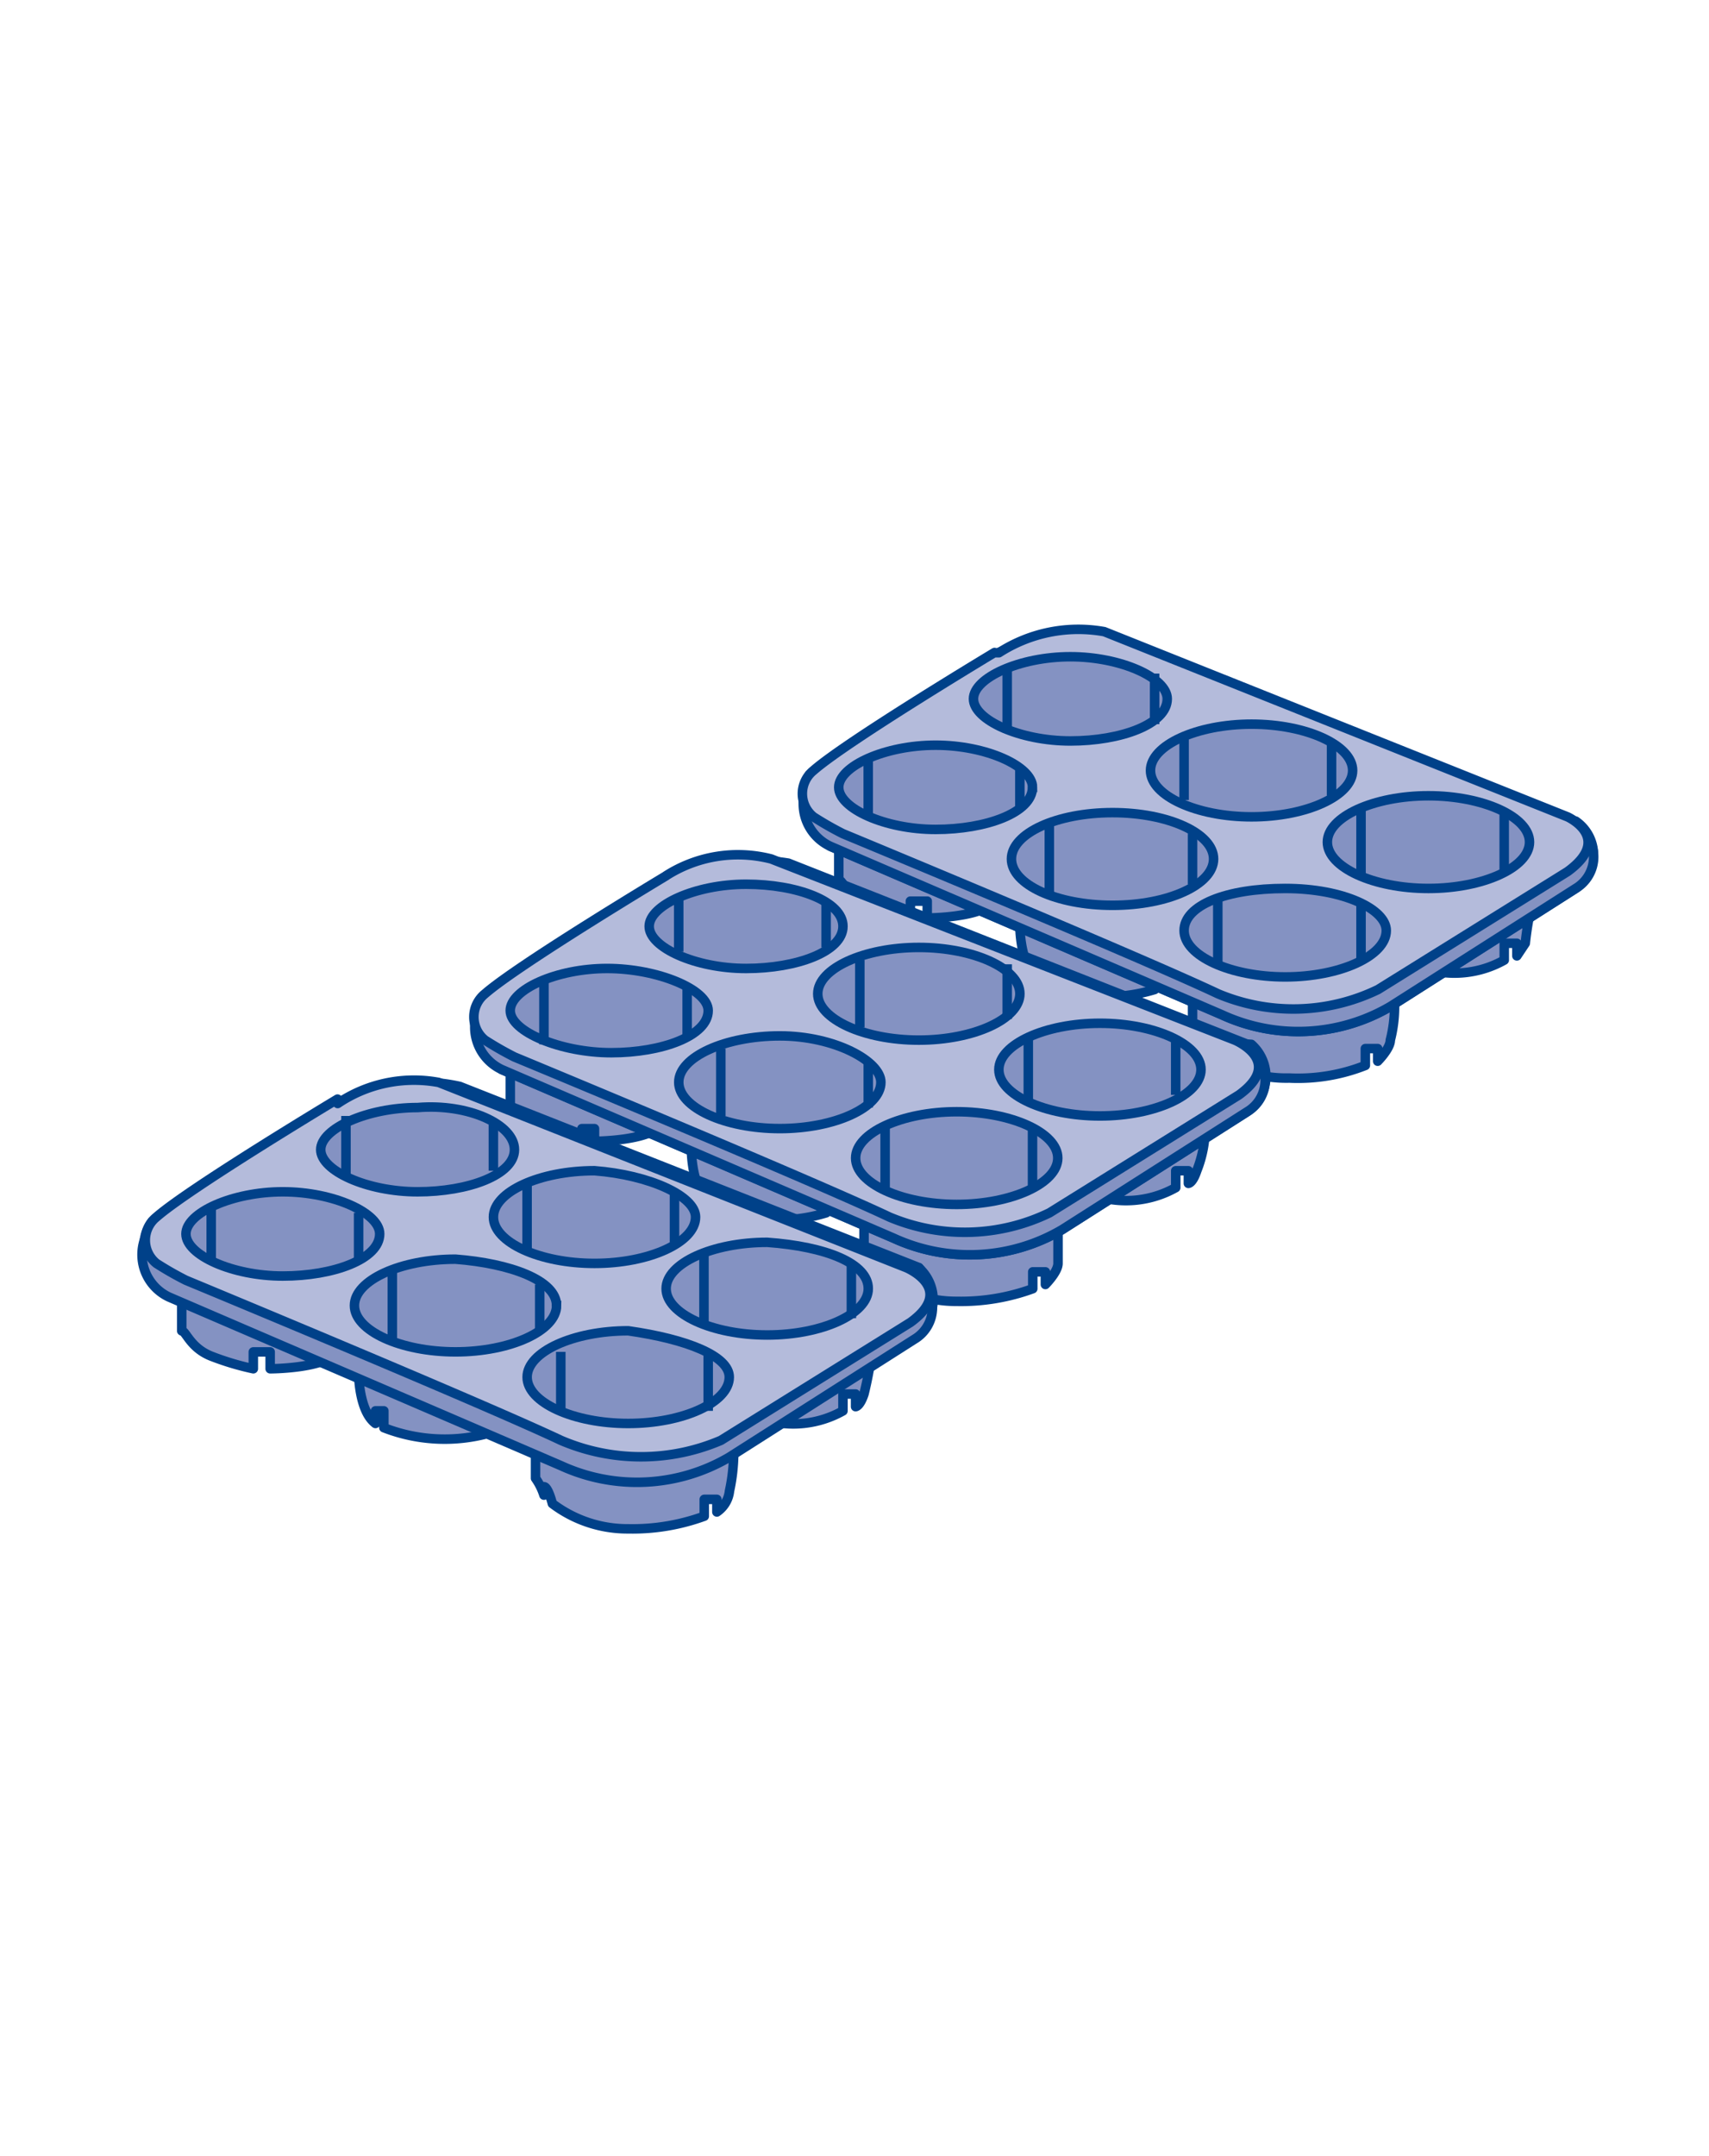 <svg xmlns="http://www.w3.org/2000/svg" width="36" height="45.4" viewBox="0 0 36 45.4">
  <g id="tray-3x-icon" transform="translate(-5)">
    <rect id="Rechteck_88" data-name="Rechteck 88" width="36" height="45.4" transform="translate(5)" fill="#fff"/>
    <g id="Gruppe_471" data-name="Gruppe 471" transform="translate(2.533 1.204)">
      <g id="Gruppe_464" data-name="Gruppe 464" transform="translate(19.369 12.045)">
        <g id="Gruppe_462" data-name="Gruppe 462" transform="translate(0.026 0.138)">
          <path id="Pfad_2350" data-name="Pfad 2350" d="M22,16.987v.8c.089,0,.177.355.621.532a5.742,5.742,0,0,0,.887.266v-.355h.355v.355s1.153,0,1.42-.355l.266-.887L22.621,16.1Z" transform="translate(-21.259 -12.64)" fill="#8492c2" stroke="#004189" stroke-linecap="round" stroke-linejoin="round" stroke-width="0.2"/>
          <path id="Pfad_2351" data-name="Pfad 2351" d="M26.3,19.032s0,.8.355,1.065v-.266l.177.177v.266a3.529,3.529,0,0,0,2.307.089v-.71L26.832,18.5l-.532.532Z" transform="translate(-21.744 -12.911)" fill="#8492c2" stroke="#004189" stroke-linecap="round" stroke-linejoin="round" stroke-width="0.2"/>
          <path id="Pfad_2352" data-name="Pfad 2352" d="M35.855,19.841a2.14,2.14,0,0,0,1.686-.177v-.355h.266v.266l.177-.266a6.628,6.628,0,0,1,.177-.976l-.887-.532L35.5,19.308l.355.532Z" transform="translate(-22.782 -12.832)" fill="#8492c2" stroke="#004189" stroke-linecap="round" stroke-linejoin="round" stroke-width="0.2"/>
          <path id="Pfad_2353" data-name="Pfad 2353" d="M30.4,20.844v.532c.089,0,.177.266.177.355v-.177c.089,0,.177.355.177.355a2.733,2.733,0,0,0,1.686.532,3.863,3.863,0,0,0,1.6-.266V21.82H34.3v.266s.266-.266.266-.444a2.854,2.854,0,0,0,.089-.71l-1.6-.532-2.662.444Z" transform="translate(-22.207 -13.125)" fill="#8492c2" stroke="#004189" stroke-linecap="round" stroke-linejoin="round" stroke-width="0.2"/>
          <path id="Pfad_2354" data-name="Pfad 2354" d="M21.378,15.5c-.532.71.355,1.508.355,1.508l8.251,3.549a3.838,3.838,0,0,0,3.549-.177l3.9-2.484a.859.859,0,0,0,0-1.42L21.29,15.5h.089Z" transform="translate(-21.17 -12.572)" fill="#fff" stroke="#004189" stroke-linecap="round" stroke-linejoin="round" stroke-width="0.2"/>
          <path id="Pfad_2355" data-name="Pfad 2355" d="M25.188,12.644s-3.105,1.863-3.815,2.484.621,1.331.621,1.331,6.21,2.573,7.9,3.371a4.089,4.089,0,0,0,3.371-.089l3.105-1.952a8.68,8.68,0,0,0,.976-.71.649.649,0,0,0,0-.976l-9.671-3.815a3.716,3.716,0,0,0-2.573.355h.089Z" transform="translate(-21.165 -12.2)" fill="#fff" stroke="#004189" stroke-linecap="round" stroke-linejoin="round" stroke-width="0.2"/>
        </g>
        <g id="Gruppe_463" data-name="Gruppe 463">
          <path id="Pfad_2356" data-name="Pfad 2356" d="M21.374,15.5a.985.985,0,0,0,.355,1.508l8.251,3.549a3.838,3.838,0,0,0,3.549-.177l3.9-2.484a.773.773,0,0,0,0-1.331L21.374,15.5Z" transform="translate(-21.14 -12.435)" fill="#8492c2" stroke="#004189" stroke-linecap="round" stroke-linejoin="round" stroke-width="0.2"/>
          <path id="Pfad_2357" data-name="Pfad 2357" d="M25.185,12.537S22.08,14.4,21.37,15.022a.626.626,0,0,0,0,.976,6.886,6.886,0,0,0,.621.355s6.21,2.573,7.9,3.371a4.089,4.089,0,0,0,3.371-.089l3.992-2.484c.976-.71,0-1.153,0-1.153l-9.759-3.9a3.085,3.085,0,0,0-2.218.444h-.089Z" transform="translate(-21.136 -12.045)" fill="#b4bbdb" stroke="#004189" stroke-linecap="round" stroke-linejoin="round" stroke-width="0.2"/>
        </g>
        <path id="Pfad_2358" data-name="Pfad 2358" d="M26.081,15.687c0,.532-.976.887-2.041.887S22,16.131,22,15.687s.976-.887,2.041-.887,2.041.444,2.041.887Z" transform="translate(-21.234 -12.356)" fill="#8492c2" stroke="#004189" stroke-miterlimit="10" stroke-width="0.2"/>
        <path id="Pfad_2359" data-name="Pfad 2359" d="M29.281,13.587c0,.532-.976.887-2.041.887s-2.041-.444-2.041-.887.976-.887,2.041-.887S29.281,13.144,29.281,13.587Z" transform="translate(-21.595 -12.119)" fill="#8492c2" stroke="#004189" stroke-miterlimit="10" stroke-width="0.2"/>
        <ellipse id="Ellipse_6" data-name="Ellipse 6" cx="2.129" cy="0.976" rx="2.129" ry="0.976" transform="translate(4.404 3.864)" fill="#8492c2" stroke="#004189" stroke-miterlimit="10" stroke-width="0.2"/>
        <path id="Pfad_2360" data-name="Pfad 2360" d="M33.659,15.276c0,.532-.976.976-2.129.976s-2.129-.444-2.129-.976.976-.976,2.129-.976S33.659,14.744,33.659,15.276Z" transform="translate(-22.068 -12.299)" fill="#8492c2" stroke="#004189" stroke-miterlimit="10" stroke-width="0.2"/>
        <path id="Pfad_2361" data-name="Pfad 2361" d="M37.859,16.976c0,.532-.976.976-2.129.976s-2.129-.444-2.129-.976S34.576,16,35.729,16,37.859,16.444,37.859,16.976Z" transform="translate(-22.542 -12.491)" fill="#8492c2" stroke="#004189" stroke-miterlimit="10" stroke-width="0.2"/>
        <line id="Linie_996" data-name="Linie 996" y1="0.887" transform="translate(4.581 2.888)" fill="none" stroke="#004189" stroke-miterlimit="10" stroke-width="0.2"/>
        <line id="Linie_997" data-name="Linie 997" y2="1.242" transform="translate(1.387 2.711)" fill="none" stroke="#004189" stroke-miterlimit="10" stroke-width="0.2"/>
        <line id="Linie_998" data-name="Linie 998" y1="1.065" transform="translate(7.42 0.936)" fill="none" stroke="#004189" stroke-miterlimit="10" stroke-width="0.2"/>
        <line id="Linie_999" data-name="Linie 999" y2="1.331" transform="translate(4.315 0.847)" fill="none" stroke="#004189" stroke-miterlimit="10" stroke-width="0.2"/>
        <line id="Linie_1000" data-name="Linie 1000" y1="1.065" transform="translate(11.147 2.444)" fill="none" stroke="#004189" stroke-miterlimit="10" stroke-width="0.2"/>
        <line id="Linie_1001" data-name="Linie 1001" y2="1.331" transform="translate(8.041 2.267)" fill="none" stroke="#004189" stroke-miterlimit="10" stroke-width="0.2"/>
        <line id="Linie_1002" data-name="Linie 1002" y1="1.242" transform="translate(14.784 3.864)" fill="none" stroke="#004189" stroke-miterlimit="10" stroke-width="0.2"/>
        <line id="Linie_1003" data-name="Linie 1003" y2="1.42" transform="translate(11.768 3.775)" fill="none" stroke="#004189" stroke-miterlimit="10" stroke-width="0.2"/>
        <line id="Linie_1004" data-name="Linie 1004" y1="1.065" transform="translate(8.219 4.307)" fill="none" stroke="#004189" stroke-miterlimit="10" stroke-width="0.2"/>
        <line id="Linie_1005" data-name="Linie 1005" y2="1.42" transform="translate(5.202 4.13)" fill="none" stroke="#004189" stroke-miterlimit="10" stroke-width="0.2"/>
        <path id="Pfad_2362" data-name="Pfad 2362" d="M34.459,19.087c0,.532-.976.976-2.129.976S30.2,19.62,30.2,19.087s.887-.887,2.129-.887S34.459,18.644,34.459,19.087Z" transform="translate(-22.159 -12.739)" fill="#8492c2" stroke="#004189" stroke-miterlimit="10" stroke-width="0.2"/>
        <line id="Linie_1006" data-name="Linie 1006" y1="1.153" transform="translate(11.768 5.816)" fill="none" stroke="#004189" stroke-miterlimit="10" stroke-width="0.2"/>
        <line id="Linie_1007" data-name="Linie 1007" y2="1.331" transform="translate(8.751 5.727)" fill="none" stroke="#004189" stroke-miterlimit="10" stroke-width="0.2"/>
      </g>
      <g id="Gruppe_467" data-name="Gruppe 467" transform="translate(12.449 16.796)">
        <g id="Gruppe_465" data-name="Gruppe 465" transform="translate(0.026 0.121)">
          <path id="Pfad_2363" data-name="Pfad 2363" d="M14.2,22.376v.8c.089,0,.177.355.621.532a5.742,5.742,0,0,0,.887.266v-.355h.266v.266s1.153,0,1.42-.355l.266-.887L14.732,21.4l-.532.976Z" transform="translate(-13.459 -17.972)" fill="#8492c2" stroke="#004189" stroke-linecap="round" stroke-linejoin="round" stroke-width="0.2"/>
          <path id="Pfad_2364" data-name="Pfad 2364" d="M18.5,24.332s0,.8.355,1.065v-.266l.177.177v.266a3.529,3.529,0,0,0,2.307.089v-.71L19.032,23.8l-.532.532Z" transform="translate(-13.944 -18.243)" fill="#8492c2" stroke="#004189" stroke-linecap="round" stroke-linejoin="round" stroke-width="0.2"/>
          <path id="Pfad_2365" data-name="Pfad 2365" d="M28.055,25.241a2.14,2.14,0,0,0,1.686-.177v-.355h.266v.266s.089,0,.177-.266a2.482,2.482,0,0,0,.177-.976l-.887-.532L27.7,24.708Z" transform="translate(-14.982 -18.175)" fill="#8492c2" stroke="#004189" stroke-linecap="round" stroke-linejoin="round" stroke-width="0.2"/>
          <path id="Pfad_2366" data-name="Pfad 2366" d="M22.6,26.144v.532c.089,0,.177.266.177.355v-.177c.089,0,.177.355.177.355a2.621,2.621,0,0,0,1.6.532,4.408,4.408,0,0,0,1.6-.266V27.12h.266v.266s.266-.266.266-.444v-.8l-1.42-.444Z" transform="translate(-14.407 -18.457)" fill="#8492c2" stroke="#004189" stroke-linecap="round" stroke-linejoin="round" stroke-width="0.2"/>
          <path id="Pfad_2367" data-name="Pfad 2367" d="M13.578,20.8c-.532.71.355,1.508.355,1.508l8.251,3.549a3.838,3.838,0,0,0,3.549-.177l3.9-2.484a.9.9,0,0,0,.089-1.42L13.578,20.8Z" transform="translate(-13.37 -17.904)" fill="#fff" stroke="#004189" stroke-linecap="round" stroke-linejoin="round" stroke-width="0.2"/>
          <path id="Pfad_2368" data-name="Pfad 2368" d="M17.388,17.948s-3.105,1.863-3.815,2.484.621,1.331.621,1.331,6.21,2.573,7.9,3.371a4.089,4.089,0,0,0,3.371-.089l3.105-1.952a8.68,8.68,0,0,0,.976-.71.679.679,0,0,0,.089-.976l-9.671-3.815a4.406,4.406,0,0,0-2.573.355Z" transform="translate(-13.365 -17.536)" fill="#fff" stroke="#004189" stroke-linecap="round" stroke-linejoin="round" stroke-width="0.2"/>
        </g>
        <g id="Gruppe_466" data-name="Gruppe 466" transform="translate(0 0)">
          <path id="Pfad_2369" data-name="Pfad 2369" d="M13.574,20.8a.985.985,0,0,0,.355,1.508l8.251,3.549a3.838,3.838,0,0,0,3.549-.177l3.9-2.484a.773.773,0,0,0,0-1.331L13.574,20.8Z" transform="translate(-13.34 -17.784)" fill="#8492c2" stroke="#004189" stroke-linecap="round" stroke-linejoin="round" stroke-width="0.2"/>
          <path id="Pfad_2370" data-name="Pfad 2370" d="M17.385,17.844s-3.105,1.863-3.815,2.484a.626.626,0,0,0,0,.976,6.886,6.886,0,0,0,.621.355s6.21,2.573,7.9,3.371a4.089,4.089,0,0,0,3.371-.089l3.992-2.484c.976-.71-.089-1.153-.089-1.153L19.6,17.489a2.814,2.814,0,0,0-2.218.355Z" transform="translate(-13.336 -17.4)" fill="#b4bbdb" stroke="#004189" stroke-linecap="round" stroke-linejoin="round" stroke-width="0.2"/>
        </g>
        <path id="Pfad_2371" data-name="Pfad 2371" d="M18.37,20.987c0,.532-.976.887-2.041.887s-2.129-.444-2.129-.887.976-.887,2.041-.887S18.37,20.544,18.37,20.987Z" transform="translate(-13.434 -17.705)" fill="#8492c2" stroke="#004189" stroke-miterlimit="10" stroke-width="0.2"/>
        <path id="Pfad_2372" data-name="Pfad 2372" d="M21.581,18.987c0,.532-.976.887-2.041.887s-2.041-.444-2.041-.887.976-.887,2.041-.887S21.581,18.455,21.581,18.987Z" transform="translate(-13.806 -17.479)" fill="#8492c2" stroke="#004189" stroke-miterlimit="10" stroke-width="0.2"/>
        <path id="Pfad_2373" data-name="Pfad 2373" d="M22.459,22.676c0,.532-.976.976-2.129.976s-2.129-.444-2.129-.976.976-.976,2.129-.976S22.459,22.232,22.459,22.676Z" transform="translate(-13.885 -17.885)" fill="#8492c2" stroke="#004189" stroke-miterlimit="10" stroke-width="0.2"/>
        <path id="Pfad_2374" data-name="Pfad 2374" d="M25.759,20.576c0,.532-.976.976-2.129.976s-2.129-.444-2.129-.976.976-.976,2.129-.976S25.759,20.044,25.759,20.576Z" transform="translate(-14.257 -17.648)" fill="#8492c2" stroke="#004189" stroke-miterlimit="10" stroke-width="0.2"/>
        <path id="Pfad_2375" data-name="Pfad 2375" d="M30.059,22.376c0,.532-.976.976-2.129.976s-2.129-.444-2.129-.976.976-.976,2.129-.976S30.059,21.844,30.059,22.376Z" transform="translate(-14.742 -17.851)" fill="#8492c2" stroke="#004189" stroke-miterlimit="10" stroke-width="0.2"/>
        <line id="Linie_1008" data-name="Linie 1008" y1="1.065" transform="translate(4.493 2.75)" fill="none" stroke="#004189" stroke-miterlimit="10" stroke-width="0.2"/>
        <line id="Linie_1009" data-name="Linie 1009" y2="1.331" transform="translate(1.476 2.662)" fill="none" stroke="#004189" stroke-miterlimit="10" stroke-width="0.2"/>
        <line id="Linie_1010" data-name="Linie 1010" y1="0.976" transform="translate(7.42 0.976)" fill="none" stroke="#004189" stroke-miterlimit="10" stroke-width="0.2"/>
        <line id="Linie_1011" data-name="Linie 1011" y2="1.153" transform="translate(4.315 0.887)" fill="none" stroke="#004189" stroke-miterlimit="10" stroke-width="0.2"/>
        <line id="Linie_1012" data-name="Linie 1012" y1="1.153" transform="translate(11.235 2.307)" fill="none" stroke="#004189" stroke-miterlimit="10" stroke-width="0.2"/>
        <line id="Linie_1013" data-name="Linie 1013" y2="1.42" transform="translate(8.13 2.218)" fill="none" stroke="#004189" stroke-miterlimit="10" stroke-width="0.2"/>
        <line id="Linie_1014" data-name="Linie 1014" y1="1.153" transform="translate(14.784 3.904)" fill="none" stroke="#004189" stroke-miterlimit="10" stroke-width="0.2"/>
        <line id="Linie_1015" data-name="Linie 1015" y2="1.331" transform="translate(11.679 3.815)" fill="none" stroke="#004189" stroke-miterlimit="10" stroke-width="0.2"/>
        <line id="Linie_1016" data-name="Linie 1016" y1="0.976" transform="translate(8.308 4.347)" fill="none" stroke="#004189" stroke-miterlimit="10" stroke-width="0.2"/>
        <line id="Linie_1017" data-name="Linie 1017" y2="1.42" transform="translate(5.202 4.081)" fill="none" stroke="#004189" stroke-miterlimit="10" stroke-width="0.2"/>
        <path id="Pfad_2376" data-name="Pfad 2376" d="M26.659,24.476c0,.532-.976.976-2.129.976s-2.129-.444-2.129-.976.976-.976,2.129-.976S26.659,23.944,26.659,24.476Z" transform="translate(-14.359 -18.088)" fill="#8492c2" stroke="#004189" stroke-miterlimit="10" stroke-width="0.2"/>
        <line id="Linie_1018" data-name="Linie 1018" y1="1.242" transform="translate(11.768 5.767)" fill="none" stroke="#004189" stroke-miterlimit="10" stroke-width="0.2"/>
        <line id="Linie_1019" data-name="Linie 1019" y2="1.331" transform="translate(8.663 5.678)" fill="none" stroke="#004189" stroke-miterlimit="10" stroke-width="0.2"/>
      </g>
      <g id="Gruppe_470" data-name="Gruppe 470" transform="translate(5.467 21.538)">
        <g id="Gruppe_468" data-name="Gruppe 468" transform="translate(0.037 0.049)">
          <path id="Pfad_2377" data-name="Pfad 2377" d="M6.4,27.687v.8c.089,0,.177.355.621.532a5.742,5.742,0,0,0,.887.266v-.355h.355v.355s1.153,0,1.42-.355l.266-.887L7.021,26.8Z" transform="translate(-5.609 -23.251)" fill="#8492c2" stroke="#004189" stroke-linecap="round" stroke-linejoin="round" stroke-width="0.2"/>
          <path id="Pfad_2378" data-name="Pfad 2378" d="M10.6,29.632s0,.8.355,1.065v-.266h.177v.355a3.529,3.529,0,0,0,2.307.089v-.71L11.132,29.1l-.532.532Z" transform="translate(-6.083 -23.511)" fill="#8492c2" stroke="#004189" stroke-linecap="round" stroke-linejoin="round" stroke-width="0.2"/>
          <path id="Pfad_2379" data-name="Pfad 2379" d="M20.166,30.541a2.14,2.14,0,0,0,1.686-.177v-.355h.266v.266s.089,0,.177-.266a7.909,7.909,0,0,0,.177-.976l-.887-.532L19.9,29.92Z" transform="translate(-7.132 -23.443)" fill="#8492c2" stroke="#004189" stroke-linecap="round" stroke-linejoin="round" stroke-width="0.2"/>
          <path id="Pfad_2380" data-name="Pfad 2380" d="M14.8,31.544v.532a1.3,1.3,0,0,1,.177.355v-.177c.089,0,.177.355.177.355a2.621,2.621,0,0,0,1.6.532,4.408,4.408,0,0,0,1.6-.266V32.52h.266v.266a.612.612,0,0,0,.266-.444,3.9,3.9,0,0,0,.089-.8L17.55,31.1l-2.75.444Z" transform="translate(-6.556 -23.736)" fill="#8492c2" stroke="#004189" stroke-linecap="round" stroke-linejoin="round" stroke-width="0.2"/>
          <path id="Pfad_2381" data-name="Pfad 2381" d="M5.678,26.1c-.532.71.355,1.508.355,1.508l8.251,3.549a3.838,3.838,0,0,0,3.549-.177l3.9-2.484a.9.9,0,0,0,.089-1.42L5.678,26.1Z" transform="translate(-5.508 -23.172)" fill="#fff" stroke="#004189" stroke-linecap="round" stroke-linejoin="round" stroke-width="0.2"/>
          <path id="Pfad_2382" data-name="Pfad 2382" d="M9.588,23.244s-3.105,1.863-3.815,2.484.621,1.331.621,1.331,6.21,2.573,7.9,3.371a4.089,4.089,0,0,0,3.371-.089l3.105-1.952a8.68,8.68,0,0,0,.976-.71.679.679,0,0,0,.089-.976l-9.671-3.815a3.716,3.716,0,0,0-2.573.355Z" transform="translate(-5.515 -22.8)" fill="#fff" stroke="#004189" stroke-linecap="round" stroke-linejoin="round" stroke-width="0.2"/>
        </g>
        <g id="Gruppe_469" data-name="Gruppe 469">
          <path id="Pfad_2383" data-name="Pfad 2383" d="M5.674,26.2a.985.985,0,0,0,.355,1.508l8.251,3.549a3.838,3.838,0,0,0,3.549-.177l3.9-2.484a.773.773,0,0,0,0-1.331L5.674,26.2Z" transform="translate(-5.467 -23.135)" fill="#8492c2" stroke="#004189" stroke-linecap="round" stroke-linejoin="round" stroke-width="0.2"/>
          <path id="Pfad_2384" data-name="Pfad 2384" d="M9.585,23.149S6.48,25.012,5.77,25.633a.626.626,0,0,0,0,.976,6.886,6.886,0,0,0,.621.355s6.21,2.573,7.9,3.371a4.274,4.274,0,0,0,3.371,0l3.992-2.484c.976-.71-.089-1.153-.089-1.153l-9.848-3.9a2.872,2.872,0,0,0-2.129.444h0Z" transform="translate(-5.475 -22.745)" fill="#b4bbdb" stroke="#004189" stroke-linecap="round" stroke-linejoin="round" stroke-width="0.2"/>
        </g>
        <path id="Pfad_2385" data-name="Pfad 2385" d="M10.581,26.287c0,.532-.976.887-2.041.887S6.5,26.731,6.5,26.287s.976-.887,2.041-.887S10.581,25.844,10.581,26.287Z" transform="translate(-5.583 -23.044)" fill="#8492c2" stroke="#004189" stroke-miterlimit="10" stroke-width="0.2"/>
        <path id="Pfad_2386" data-name="Pfad 2386" d="M13.781,24.286c0,.532-.976.887-2.041.887S9.7,24.729,9.7,24.286s.976-.887,2.041-.887C12.805,23.31,13.781,23.753,13.781,24.286Z" transform="translate(-5.944 -22.817)" fill="#8492c2" stroke="#004189" stroke-miterlimit="10" stroke-width="0.2"/>
        <path id="Pfad_2387" data-name="Pfad 2387" d="M14.759,27.976c0,.532-.976.976-2.129.976s-2.129-.444-2.129-.976S11.476,27,12.629,27c1.153.089,2.129.444,2.129.976Z" transform="translate(-6.035 -23.225)" fill="#8492c2" stroke="#004189" stroke-miterlimit="10" stroke-width="0.2"/>
        <path id="Pfad_2388" data-name="Pfad 2388" d="M18.059,25.876c0,.532-.976.976-2.129.976s-2.129-.444-2.129-.976.976-.976,2.129-.976C17.083,24.989,18.059,25.432,18.059,25.876Z" transform="translate(-6.407 -22.988)" fill="#8492c2" stroke="#004189" stroke-miterlimit="10" stroke-width="0.2"/>
        <path id="Pfad_2389" data-name="Pfad 2389" d="M22.159,27.576c0,.532-.976.976-2.129.976s-2.129-.444-2.129-.976.976-.976,2.129-.976C21.271,26.689,22.159,27.044,22.159,27.576Z" transform="translate(-6.869 -23.18)" fill="#8492c2" stroke="#004189" stroke-miterlimit="10" stroke-width="0.2"/>
        <line id="Linie_1020" data-name="Linie 1020" y1="0.976" transform="translate(4.554 2.799)" fill="none" stroke="#004189" stroke-miterlimit="10" stroke-width="0.2"/>
        <line id="Linie_1021" data-name="Linie 1021" y2="1.242" transform="translate(1.449 2.622)" fill="none" stroke="#004189" stroke-miterlimit="10" stroke-width="0.2"/>
        <line id="Linie_1022" data-name="Linie 1022" y1="0.976" transform="translate(7.393 0.936)" fill="none" stroke="#004189" stroke-miterlimit="10" stroke-width="0.2"/>
        <line id="Linie_1023" data-name="Linie 1023" y2="1.331" transform="translate(4.288 0.759)" fill="none" stroke="#004189" stroke-miterlimit="10" stroke-width="0.2"/>
        <line id="Linie_1024" data-name="Linie 1024" y1="1.065" transform="translate(11.208 2.356)" fill="none" stroke="#004189" stroke-miterlimit="10" stroke-width="0.2"/>
        <line id="Linie_1025" data-name="Linie 1025" y2="1.42" transform="translate(8.103 2.178)" fill="none" stroke="#004189" stroke-miterlimit="10" stroke-width="0.2"/>
        <line id="Linie_1026" data-name="Linie 1026" y1="1.153" transform="translate(14.934 3.864)" fill="none" stroke="#004189" stroke-miterlimit="10" stroke-width="0.2"/>
        <line id="Linie_1027" data-name="Linie 1027" y2="1.508" transform="translate(11.829 3.686)" fill="none" stroke="#004189" stroke-miterlimit="10" stroke-width="0.2"/>
        <line id="Linie_1028" data-name="Linie 1028" y1="0.976" transform="translate(8.369 4.307)" fill="none" stroke="#004189" stroke-miterlimit="10" stroke-width="0.2"/>
        <line id="Linie_1029" data-name="Linie 1029" y2="1.508" transform="translate(5.264 4.041)" fill="none" stroke="#004189" stroke-miterlimit="10" stroke-width="0.2"/>
        <path id="Pfad_2390" data-name="Pfad 2390" d="M18.859,29.676c0,.532-.976.976-2.129.976s-2.129-.444-2.129-.976.976-.976,2.129-.976C17.971,28.877,18.859,29.232,18.859,29.676Z" transform="translate(-6.497 -23.417)" fill="#8492c2" stroke="#004189" stroke-miterlimit="10" stroke-width="0.2"/>
        <line id="Linie_1030" data-name="Linie 1030" y1="1.242" transform="translate(11.918 5.727)" fill="none" stroke="#004189" stroke-miterlimit="10" stroke-width="0.2"/>
        <line id="Linie_1031" data-name="Linie 1031" y2="1.242" transform="translate(8.813 5.727)" fill="none" stroke="#004189" stroke-miterlimit="10" stroke-width="0.2"/>
      </g>
    </g>
  </g>
</svg>
